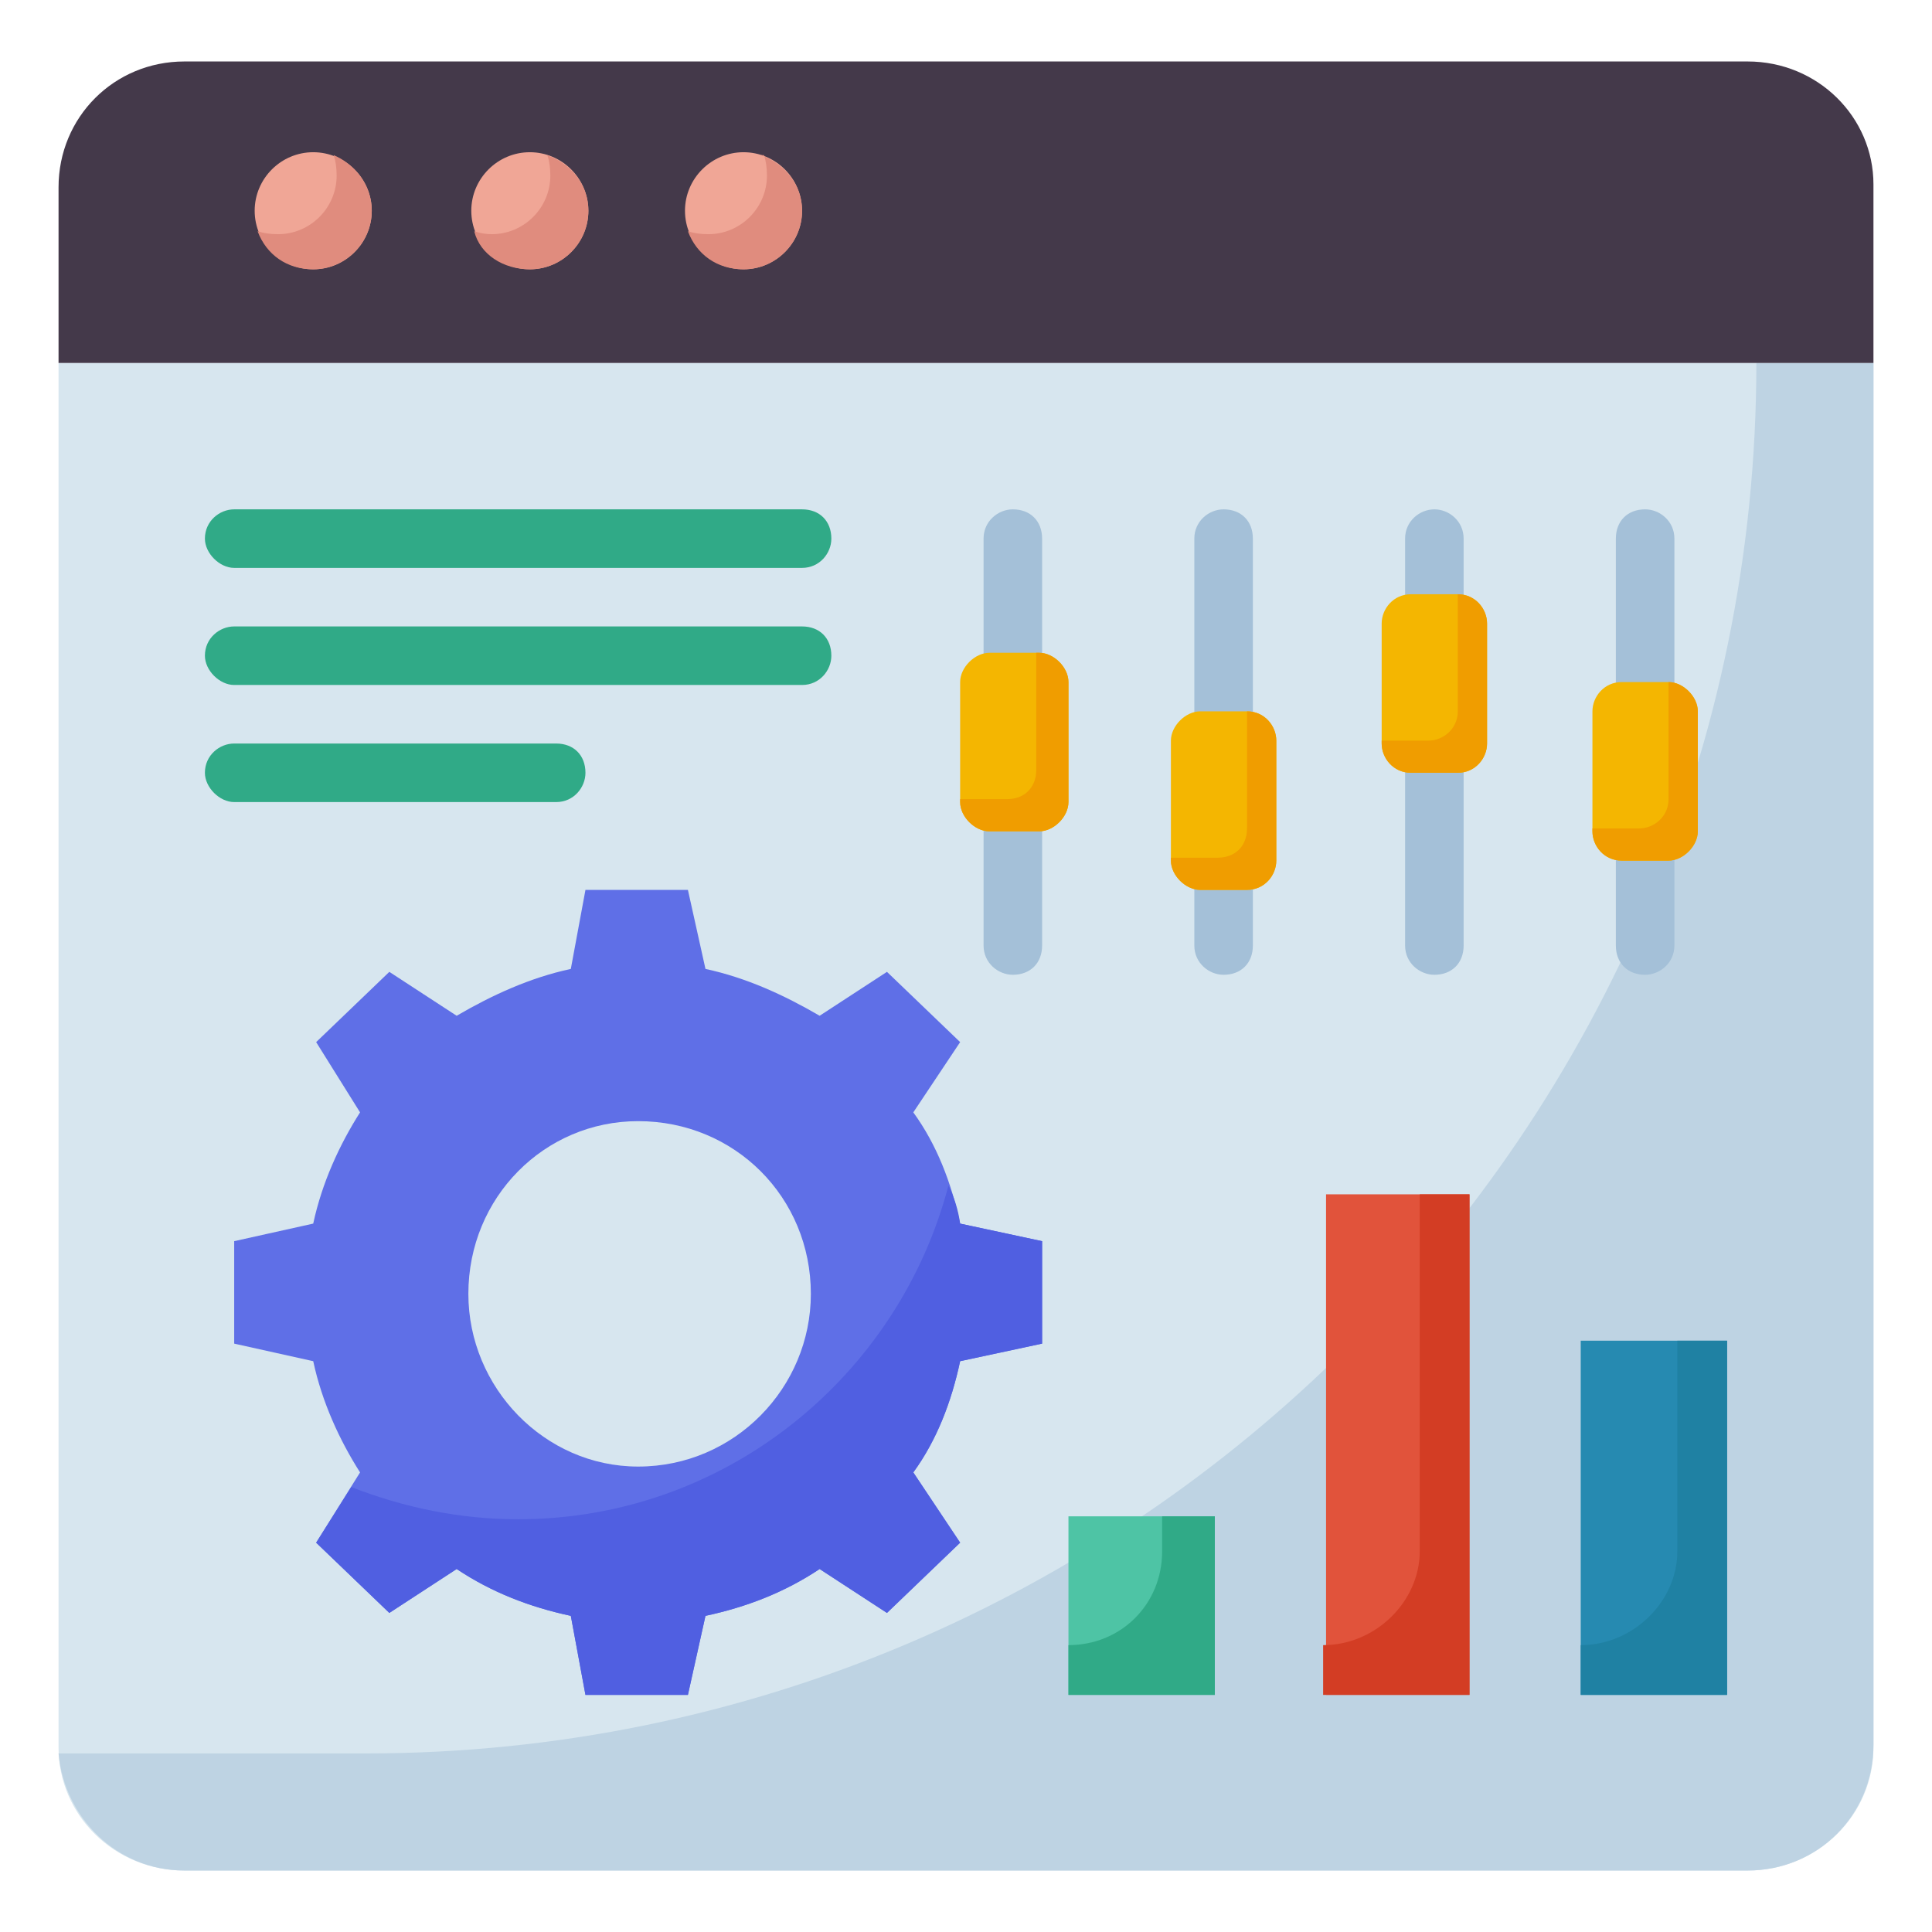<svg version="1.2" xmlns="http://www.w3.org/2000/svg" viewBox="0 0 66 66" width="66" height="66">
	<title>optimization_8901464</title>
	<style>
		.s0 { fill: #d7e6ef } 
		.s1 { fill: #bed3e3 } 
		.s2 { fill: #a4c0d8 } 
		.s3 { fill: #44394a } 
		.s4 { fill: #f0a696 } 
		.s5 { fill: #5f6fe7 } 
		.s6 { fill: #4ec4a5 } 
		.s7 { fill: #e1533b } 
		.s8 { fill: #268ab1 } 
		.s9 { fill: #30aa87 } 
		.s10 { fill: #e08c7e } 
		.s11 { fill: #f4b601 } 
		.s12 { fill: #f09d00 } 
		.s13 { fill: #d33d24 } 
		.s14 { fill: #1f81a3 } 
		.s15 { fill: #505fe1 } 
	</style>
	<g>
		<path class="s0" d="m2 12.4v47.3c0 2.3 1.9 4.2 4.3 4.2h53.4c2.4 0 4.3-1.9 4.3-4.2v-47.3z"/>
		<path class="s1" d="m60 12.4c0 26.2-21.3 47.5-47.5 47.5h-10.2q-0.1 0-0.3 0c0.2 2.2 2 4 4.3 4h53.4c2.4 0 4.3-1.9 4.3-4.3v-47.2z"/>
		<g>
			<path class="s2" d="m56.2 24.3c-0.6 0-1-0.4-1-1v-4.9c0-0.6 0.4-1 1-1 0.5 0 1 0.4 1 1v4.9c0 0.6-0.5 1-1 1z"/>
		</g>
		<g>
			<path class="s2" d="m56.2 33.3c-0.6 0-1-0.4-1-1v-2.9c0-0.6 0.4-1 1-1 0.5 0 1 0.4 1 1v2.9c0 0.6-0.5 1-1 1z"/>
		</g>
		<g>
			<path class="s2" d="m49 21.3c-0.5 0-1-0.4-1-1v-1.9c0-0.6 0.5-1 1-1 0.5 0 1 0.4 1 1v1.9c0 0.6-0.4 1-1 1z"/>
		</g>
		<g>
			<path class="s2" d="m49 33.3c-0.5 0-1-0.4-1-1v-5.9c0-0.6 0.5-1 1-1 0.5 0 1 0.4 1 1v5.9c0 0.6-0.4 1-1 1z"/>
		</g>
		<g>
			<path class="s2" d="m41.8 25.3c-0.5 0-1-0.4-1-1v-5.9c0-0.6 0.5-1 1-1 0.6 0 1 0.4 1 1v5.9c0 0.6-0.4 1-1 1z"/>
		</g>
		<g>
			<path class="s2" d="m41.8 33.3c-0.5 0-1-0.4-1-1v-1.9c0-0.6 0.5-1 1-1 0.6 0 1 0.4 1 1v1.9c0 0.6-0.4 1-1 1z"/>
		</g>
		<g>
			<path class="s2" d="m34.6 23.3c-0.5 0-1-0.4-1-1v-3.9c0-0.6 0.5-1 1-1 0.6 0 1 0.4 1 1v3.9c0 0.6-0.4 1-1 1z"/>
		</g>
		<g>
			<path class="s2" d="m34.6 33.3c-0.5 0-1-0.4-1-1v-3.9c0-0.6 0.5-1 1-1 0.6 0 1 0.4 1 1v3.9c0 0.6-0.4 1-1 1z"/>
		</g>
		<path class="s3" d="m64 6.3c0-2.3-1.9-4.2-4.3-4.2h-53.4c-2.4 0-4.3 1.9-4.3 4.3v6h62z"/>
		<g>
			<path class="s4" d="m10.7 9.2c-1.1 0-2-0.9-2-2 0-1.1 0.9-2 2-2 1.1 0 2 0.9 2 2 0 1.1-0.9 2-2 2z"/>
			<path class="s4" d="m18.1 9.2c-1.1 0-2-0.9-2-2 0-1.1 0.9-2 2-2 1.1 0 2 0.9 2 2 0 1.1-0.9 2-2 2z"/>
			<path class="s4" d="m25.4 9.2c-1.1 0-2-0.9-2-2 0-1.1 0.9-2 2-2 1.1 0 2 0.9 2 2 0 1.1-0.9 2-2 2z"/>
		</g>
		<path fill-rule="evenodd" class="s5" d="m35.6 42.4v3.5l-2.8 0.6c-0.3 1.4-0.8 2.7-1.6 3.8l1.6 2.4-2.5 2.4-2.3-1.5c-1.2 0.8-2.5 1.3-3.9 1.6l-0.6 2.7h-3.5l-0.5-2.7c-1.4-0.3-2.7-0.8-3.9-1.6l-2.3 1.5-2.5-2.4 1.5-2.4c-0.7-1.1-1.3-2.4-1.6-3.8l-2.7-0.6v-3.5l2.7-0.6c0.3-1.4 0.9-2.7 1.6-3.8l-1.5-2.4 2.5-2.4 2.3 1.5c1.2-0.7 2.5-1.3 3.9-1.6l0.5-2.7h3.5l0.6 2.7c1.4 0.3 2.7 0.9 3.9 1.6l2.3-1.5 2.5 2.4-1.6 2.4c0.8 1.1 1.3 2.4 1.6 3.8zm-7.9 1.8c0-3.3-2.6-5.9-5.9-5.9-3.2 0-5.8 2.6-5.8 5.9 0 3.2 2.6 5.9 5.8 5.9 3.3 0 5.9-2.7 5.9-5.9z"/>
		<path class="s6" d="m36.5 51.8h5v6.1h-5z"/>
		<path class="s7" d="m45.3 40.8h4.9v17.1h-4.9z"/>
		<path class="s8" d="m54 45.8h5v12.1h-5z"/>
		<g>
			<g>
				<path class="s9" d="m27.4 19.4h-19.4c-0.5 0-1-0.5-1-1 0-0.6 0.5-1 1-1h19.4c0.6 0 1 0.4 1 1 0 0.5-0.4 1-1 1z"/>
			</g>
			<g>
				<path class="s9" d="m27.4 23.4h-19.4c-0.5 0-1-0.5-1-1 0-0.6 0.5-1 1-1h19.4c0.6 0 1 0.4 1 1 0 0.5-0.4 1-1 1z"/>
			</g>
			<g>
				<path class="s9" d="m19 27.4h-11c-0.5 0-1-0.5-1-1 0-0.6 0.5-1 1-1h11c0.6 0 1 0.4 1 1 0 0.5-0.4 1-1 1z"/>
			</g>
		</g>
		<path class="s10" d="m11.4 5.3q0.1 0.3 0.1 0.7c0 1.1-0.9 2-2 2q-0.4 0-0.7-0.1c0.3 0.8 1 1.3 1.9 1.3 1.1 0 2-0.9 2-2 0-0.9-0.6-1.6-1.3-1.9z"/>
		<path class="s10" d="m18.7 5.3q0.1 0.3 0.1 0.7c0 1.1-0.9 2-2 2q-0.3 0-0.6-0.1c0.2 0.8 1 1.3 1.9 1.3 1.1 0 2-0.9 2-2 0-0.9-0.6-1.6-1.4-1.9z"/>
		<path class="s10" d="m26.1 5.3q0.1 0.3 0.1 0.7c0 1.1-0.9 2-2 2q-0.4 0-0.7-0.1c0.3 0.8 1 1.3 1.9 1.3 1.1 0 2-0.9 2-2 0-0.9-0.6-1.6-1.4-1.9z"/>
		<path class="s11" d="m57 23.3h-1.6c-0.6 0-1 0.5-1 1v4.1c0 0.5 0.4 1 1 1h1.6c0.5 0 1-0.5 1-1v-4.1c0-0.5-0.5-1-1-1z"/>
		<path class="s12" d="m57 23.3v4c0 0.6-0.5 1-1 1h-1.6v0.1c0 0.5 0.4 1 1 1h1.6c0.5 0 1-0.5 1-1v-4.1c0-0.5-0.5-1-1-1z"/>
		<path class="s11" d="m49.8 20.3h-1.6c-0.6 0-1 0.5-1 1v4.1c0 0.5 0.4 1 1 1h1.6c0.6 0 1-0.5 1-1v-4.1c0-0.5-0.4-1-1-1z"/>
		<path class="s11" d="m42.6 24.3h-1.6c-0.5 0-1 0.5-1 1v4.1c0 0.5 0.5 1 1 1h1.6c0.6 0 1-0.5 1-1v-4.1c0-0.5-0.4-1-1-1z"/>
		<path class="s11" d="m35.5 22.3h-1.7c-0.5 0-1 0.5-1 1v4.1c0 0.5 0.5 1 1 1h1.7c0.5 0 1-0.5 1-1v-4.1c0-0.5-0.5-1-1-1z"/>
		<path class="s12" d="m49.8 20.3v4c0 0.6-0.5 1-1 1h-1.6v0.1c0 0.5 0.4 1 1 1h1.6c0.6 0 1-0.5 1-1v-4.1c0-0.5-0.4-1-1-1z"/>
		<path class="s12" d="m42.6 24.3v4c0 0.6-0.4 1-1 1h-1.6v0.1c0 0.5 0.5 1 1 1h1.6c0.6 0 1-0.5 1-1v-4.1c0-0.5-0.4-1-1-1z"/>
		<path class="s12" d="m35.5 22.3h-0.1v4c0 0.6-0.4 1-1 1h-1.6v0.1c0 0.5 0.5 1 1 1h1.7c0.5 0 1-0.5 1-1v-4.1c0-0.5-0.5-1-1-1z"/>
		<path class="s9" d="m39.7 51.8v1.2c0 1.8-1.4 3.2-3.2 3.2v1.7h5v-6.1c0 0-1.8 0-1.8 0z"/>
		<path class="s13" d="m48.5 40.8v12.2c0 1.7-1.5 3.2-3.3 3.2v1.7h5v-17.1z"/>
		<path class="s14" d="m57.3 45.8v7.2c0 1.7-1.5 3.2-3.3 3.2v1.7h5v-12.1z"/>
		<path class="s15" d="m32.8 41.8q-0.1-0.7-0.4-1.3c-1.7 6.5-7.6 11.4-14.7 11.4-2 0-3.9-0.4-5.7-1.1l-1.2 1.9 2.5 2.4 2.3-1.5c1.2 0.8 2.5 1.3 3.9 1.6l0.5 2.7h3.5l0.6-2.7c1.4-0.3 2.7-0.8 3.9-1.6l2.3 1.5 2.5-2.4-1.6-2.4c0.8-1.1 1.3-2.4 1.6-3.8l2.8-0.6v-3.5z"/>
	</g>
</svg>